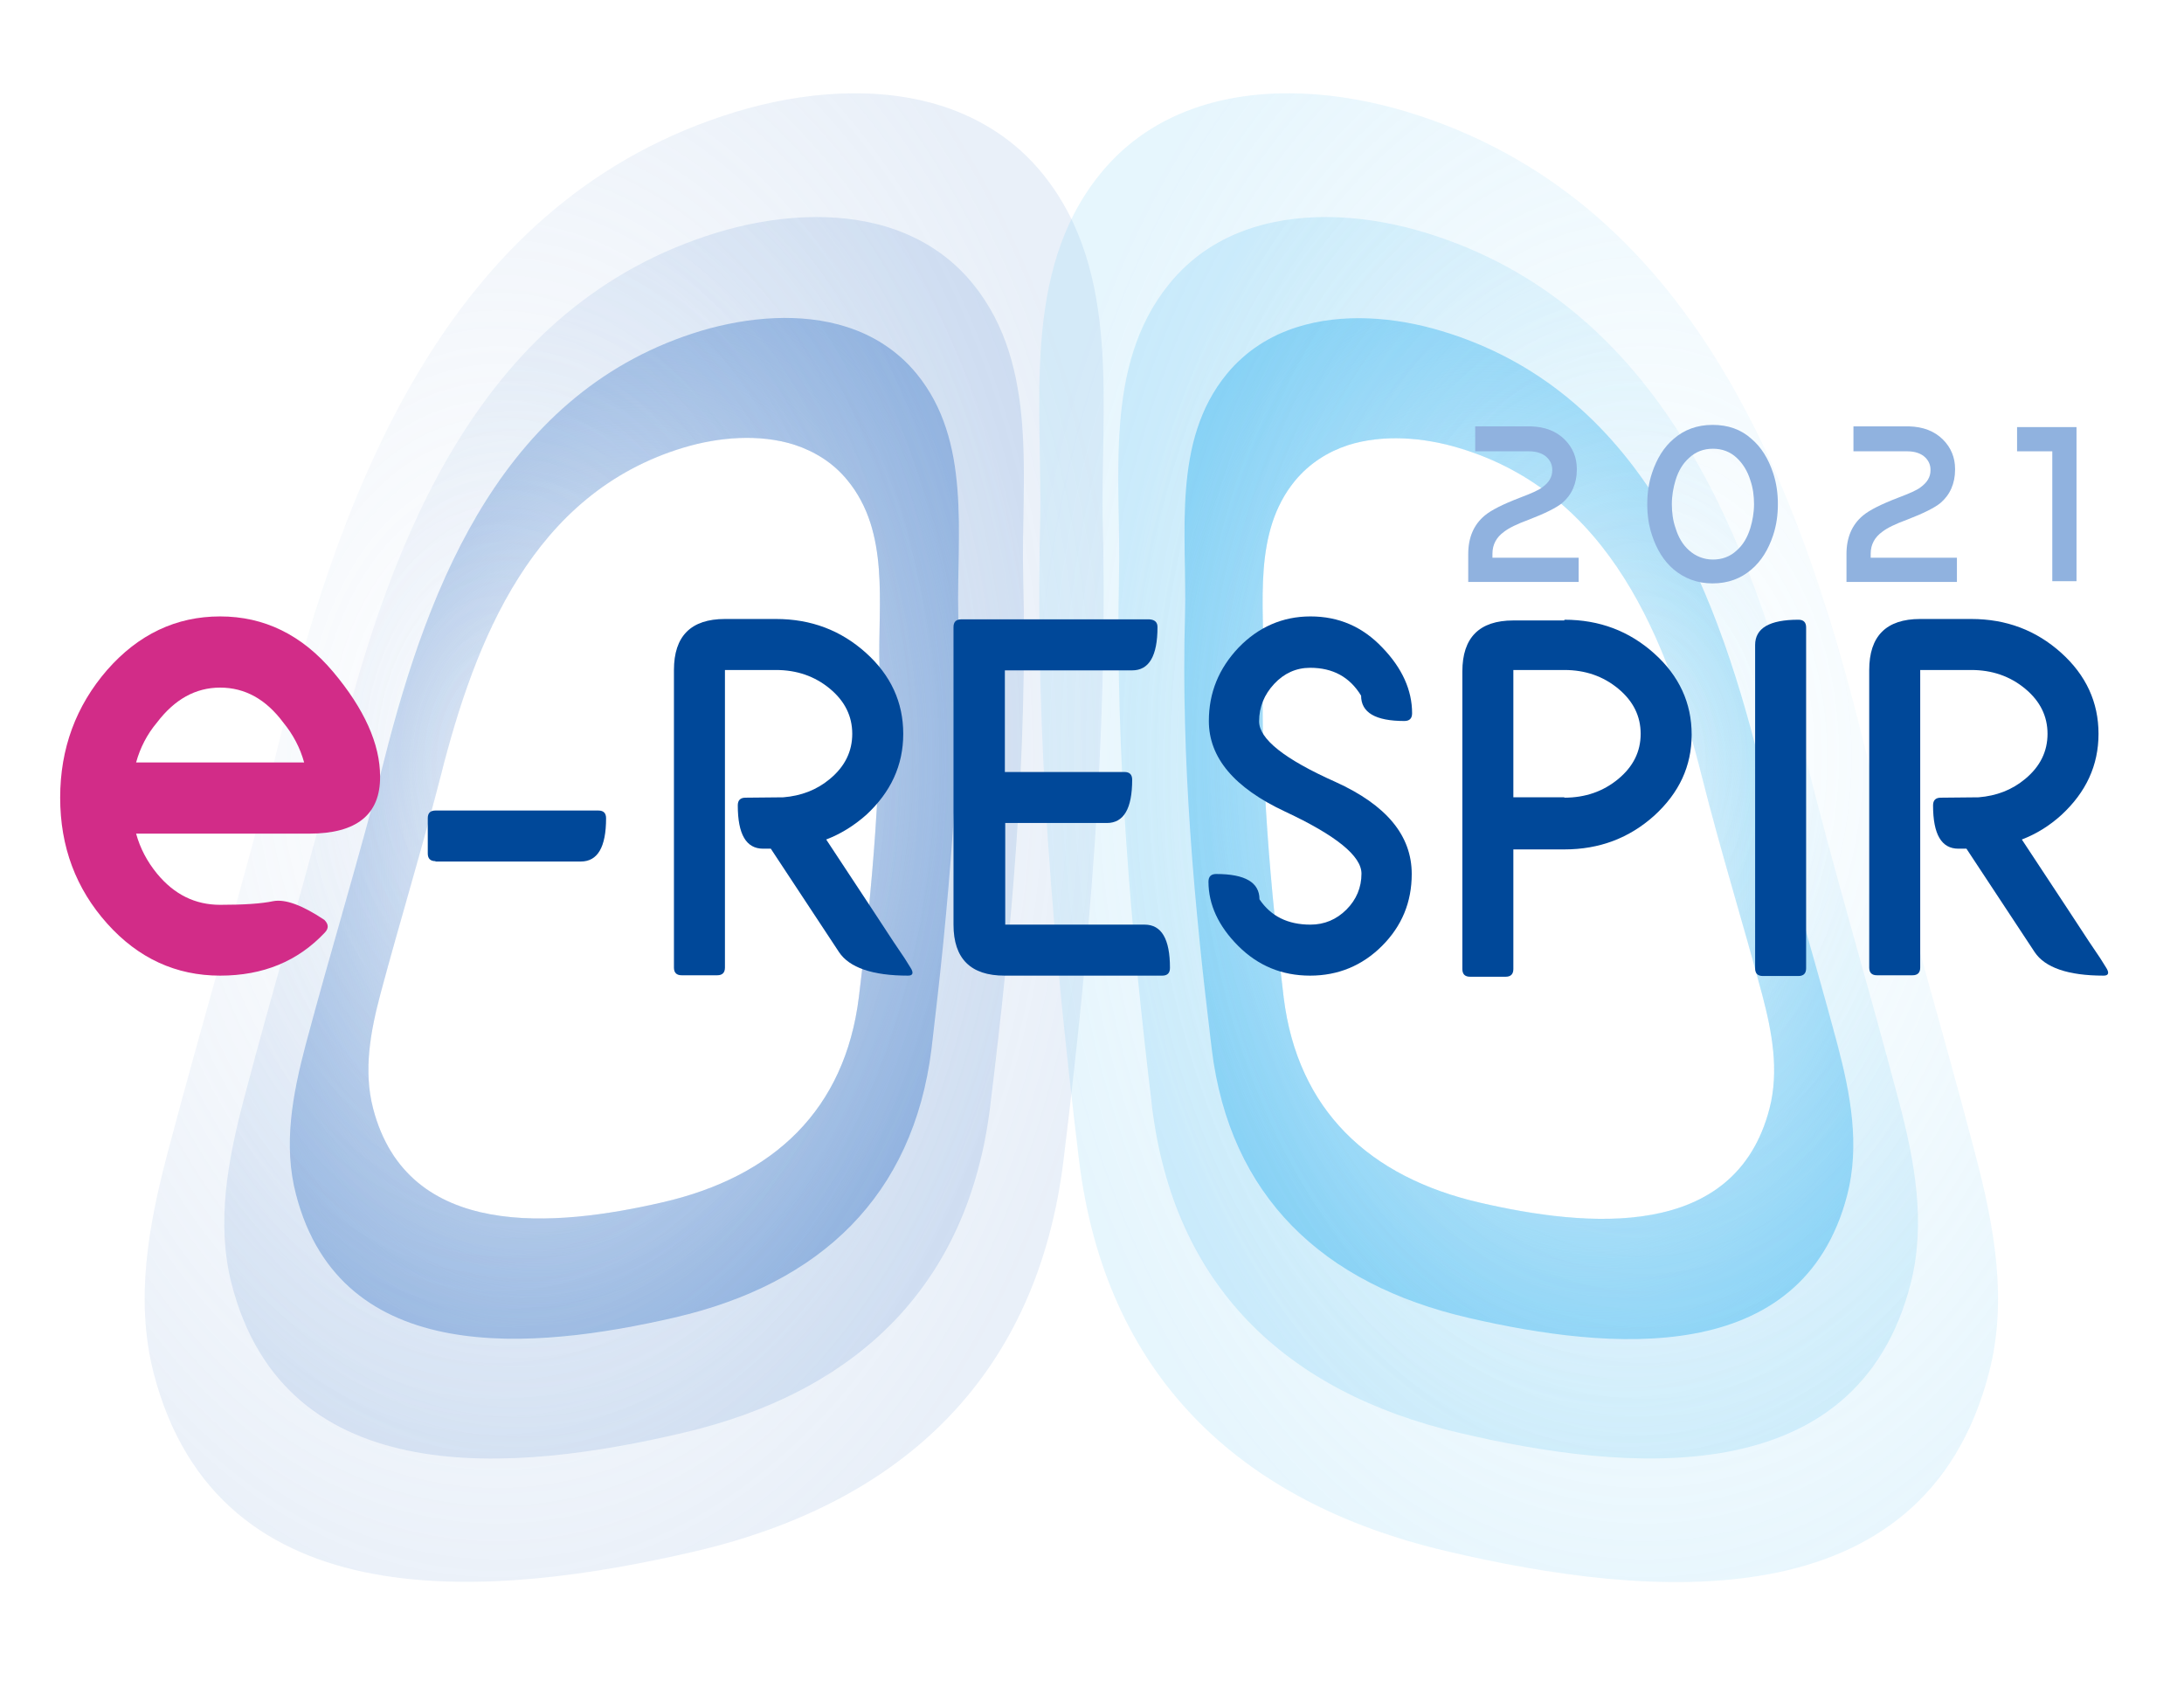 <?xml version="1.0" encoding="utf-8"?>
<!-- Generator: Adobe Illustrator 25.4.1, SVG Export Plug-In . SVG Version: 6.00 Build 0)  -->
<svg version="1.1" id="Calque_1" xmlns="http://www.w3.org/2000/svg" xmlns:xlink="http://www.w3.org/1999/xlink" x="0px" y="0px"
	 viewBox="0 0 595.3 460" style="enable-background:new 0 0 595.3 460;" xml:space="preserve">
<style type="text/css">
	.st0{fill:url(#SVGID_1_);}
	.st1{opacity:0.3;fill:url(#SVGID_00000173853482807488103320000009626387039988133305_);}
	.st2{opacity:0.2;fill:url(#SVGID_00000076594897041982486250000002349105031632956032_);}
	.st3{fill:url(#SVGID_00000071535833158392409280000002397673504543006849_);}
	.st4{opacity:0.3;fill:url(#SVGID_00000009558651629955582180000014957491745640038573_);}
	.st5{opacity:0.2;fill:url(#SVGID_00000113344778438653263730000017057669716198413233_);}
	.st6{fill:#004899;}
	.st7{fill:#D22C88;}
	.st8{fill:#90B2DF;}
</style>
<g>
	<g>
		<g>
			<g>
				
					<radialGradient id="SVGID_1_" cx="160.39" cy="225.786" r="117.643" gradientTransform="matrix(0.977 0.215 -0.316 1.434 75.02 -132.454)" gradientUnits="userSpaceOnUse">
					<stop  offset="9.582700e-03" style="stop-color:#90B2DF;stop-opacity:0"/>
					<stop  offset="0.86" style="stop-color:#90B2DF;stop-opacity:0.859"/>
					<stop  offset="1" style="stop-color:#90B2DF"/>
				</radialGradient>
				<path class="st0" d="M261.2,167.5c-0.5-21.8,3.7-47.3-11.4-65.7c-5.2-6.3-11.8-10.4-19-12.7c-12.5-4-26.9-2.7-39.5,1
					c-53.7,16.1-74.3,68.4-86.6,117.1c-6.6,26-14.5,51.7-21.4,77.6c-3.5,13.3-6.2,27.2-2.6,40.8c12.3,47.3,65,42.3,103.1,33.5
					c39.9-9.2,65.1-33.2,70.1-73.2C258.6,246.7,262.2,207.1,261.2,167.5z M234.1,271.8c-3.8,30.5-23,48.9-53.6,55.9
					c-29.1,6.7-69.4,10.5-78.8-25.6c-2.7-10.4-0.7-21,2-31.2c5.3-19.8,11.3-39.4,16.4-59.3c9.4-37.2,25.1-77.2,66.2-89.6
					c9.6-2.9,20.7-3.8,30.2-0.8c5.5,1.8,10.6,4.9,14.5,9.7c11.6,14.1,8.3,33.6,8.7,50.2C240.5,211.5,237.8,241.8,234.1,271.8z"/>
				
					<radialGradient id="SVGID_00000078751913129979733360000005941668062977961614_" cx="141.423" cy="209.879" r="142.276" gradientTransform="matrix(1 0 0 1.468 0 -98.276)" gradientUnits="userSpaceOnUse">
					<stop  offset="9.582700e-03" style="stop-color:#90B2DF;stop-opacity:0"/>
					<stop  offset="0.86" style="stop-color:#90B2DF;stop-opacity:0.859"/>
					<stop  offset="1" style="stop-color:#90B2DF"/>
				</radialGradient>
				<path style="opacity:0.3;fill:url(#SVGID_00000078751913129979733360000005941668062977961614_);" d="M278.9,157.4
					c-0.7-26.5,4.5-57.5-13.6-79.9c-6.2-7.7-14.1-12.6-22.7-15.4c-14.9-4.8-32.1-3.3-47.2,1.3c-64.2,19.6-88.8,83.2-103.5,142.4
					c-7.9,31.7-17.3,62.8-25.6,94.4c-4.2,16.2-7.4,33-3.2,49.6c14.7,57.5,77.7,51.4,123.1,40.7c47.7-11.2,77.8-40.4,83.7-89
					C275.8,253.7,280.1,205.5,278.9,157.4z M234.1,271.8c-3.8,30.5-23,48.9-53.6,55.9c-29.1,6.7-69.4,10.5-78.8-25.6
					c-2.7-10.4-0.7-21,2-31.2c5.3-19.8,11.3-39.4,16.4-59.3c9.4-37.2,25.1-77.2,66.2-89.6c9.6-2.9,20.7-3.8,30.2-0.8
					c5.5,1.8,10.6,4.9,14.5,9.7c11.6,14.1,8.3,33.6,8.7,50.2C240.5,211.5,237.8,241.8,234.1,271.8z"/>
				
					<radialGradient id="SVGID_00000002349183561517997010000010511788542765769605_" cx="135.698" cy="206.215" r="170.626" gradientTransform="matrix(1 0 0 1.468 0 -96.56)" gradientUnits="userSpaceOnUse">
					<stop  offset="9.582700e-03" style="stop-color:#90B2DF;stop-opacity:0"/>
					<stop  offset="0.86" style="stop-color:#90B2DF;stop-opacity:0.859"/>
					<stop  offset="1" style="stop-color:#90B2DF"/>
				</radialGradient>
				<path style="opacity:0.2;fill:url(#SVGID_00000002349183561517997010000010511788542765769605_);" d="M300.6,143.3
					c-0.8-31.8,5.4-68.9-16.3-95.8c-7.4-9.2-16.9-15.1-27.2-18.5c-17.9-5.8-38.5-4-56.6,1.5C123.4,54,93.9,130.3,76.3,201.3
					c-9.4,38-20.7,75.3-30.7,113.2c-5.1,19.4-8.8,39.6-3.8,59.4c17.6,68.9,93.1,61.6,147.7,48.9c57.2-13.4,93.3-48.4,100.4-106.7
					C296.9,258.8,302,201,300.6,143.3z M234.1,271.8c-3.8,30.5-23,48.9-53.6,55.9c-29.1,6.7-69.4,10.5-78.8-25.6
					c-2.7-10.4-0.7-21,2-31.2c5.3-19.8,11.3-39.4,16.4-59.3c9.4-37.2,25.1-77.2,66.2-89.6c9.6-2.9,20.7-3.8,30.2-0.8
					c5.5,1.8,10.6,4.9,14.5,9.7c11.6,14.1,8.3,33.6,8.7,50.2C240.5,211.5,237.8,241.8,234.1,271.8z"/>
			</g>
			<g>
				
					<radialGradient id="SVGID_00000173872840432163589490000008951497046820377244_" cx="9065.772" cy="225.786" r="117.643" gradientTransform="matrix(-0.977 0.215 0.316 1.434 9206.199 -2046.971)" gradientUnits="userSpaceOnUse">
					<stop  offset="9.582700e-03" style="stop-color:#83D0F5;stop-opacity:0"/>
					<stop  offset="0.86" style="stop-color:#83D0F5;stop-opacity:0.859"/>
					<stop  offset="1" style="stop-color:#83D0F5"/>
				</radialGradient>
				<path style="fill:url(#SVGID_00000173872840432163589490000008951497046820377244_);" d="M330.3,286c4.9,39.9,30.1,64,70.1,73.2
					c38.1,8.8,90.8,13.8,103.1-33.5c3.5-13.6,0.9-27.5-2.6-40.8c-6.9-25.9-14.8-51.6-21.4-77.6c-12.3-48.7-32.9-101-86.6-117.1
					c-12.6-3.8-27-5-39.5-1c-7.2,2.3-13.8,6.4-19,12.7c-15.1,18.4-10.8,43.9-11.4,65.7C321.9,207.1,325.5,246.7,330.3,286z
					 M344.3,181.2c0.4-16.6-2.9-36.1,8.7-50.2c4-4.8,9-7.9,14.5-9.7c9.5-3,20.6-2.1,30.2,0.8c41.1,12.3,56.8,52.3,66.2,89.6
					c5,19.9,11.1,39.5,16.4,59.3c2.7,10.2,4.7,20.8,2,31.2c-9.4,36.1-49.7,32.3-78.8,25.6c-30.5-7-49.8-25.4-53.6-55.9
					C346.3,241.8,343.5,211.5,344.3,181.2z"/>
				
					<radialGradient id="SVGID_00000054228385998654059830000008157976997391329922_" cx="9046.806" cy="209.879" r="142.276" gradientTransform="matrix(-1 0 0 1.468 9489.449 -98.276)" gradientUnits="userSpaceOnUse">
					<stop  offset="9.582700e-03" style="stop-color:#83D0F5;stop-opacity:0"/>
					<stop  offset="0.86" style="stop-color:#83D0F5;stop-opacity:0.859"/>
					<stop  offset="1" style="stop-color:#83D0F5"/>
				</radialGradient>
				<path style="opacity:0.3;fill:url(#SVGID_00000054228385998654059830000008157976997391329922_);" d="M314,301.5
					c5.9,48.6,36,77.8,83.7,89c45.5,10.7,108.4,16.7,123.1-40.7c4.2-16.5,1.1-33.4-3.2-49.6c-8.3-31.5-17.7-62.7-25.6-94.4
					c-14.7-59.2-39.3-122.8-103.5-142.4c-15.1-4.6-32.3-6.1-47.2-1.3c-8.7,2.8-16.5,7.7-22.7,15.4c-18.1,22.4-12.9,53.4-13.6,79.9
					C304,205.5,308.3,253.7,314,301.5z M344.3,181.2c0.4-16.6-2.9-36.1,8.7-50.2c4-4.8,9-7.9,14.5-9.7c9.5-3,20.6-2.1,30.2,0.8
					c41.1,12.3,56.8,52.3,66.2,89.6c5,19.9,11.1,39.5,16.4,59.3c2.7,10.2,4.7,20.8,2,31.2c-9.4,36.1-49.7,32.3-78.8,25.6
					c-30.5-7-49.8-25.4-53.6-55.9C346.3,241.8,343.5,211.5,344.3,181.2z"/>
				
					<radialGradient id="SVGID_00000103985045381371444160000004257925594768994726_" cx="9041.081" cy="206.215" r="170.626" gradientTransform="matrix(-1 0 0 1.468 9489.449 -96.56)" gradientUnits="userSpaceOnUse">
					<stop  offset="9.582700e-03" style="stop-color:#83D0F5;stop-opacity:0"/>
					<stop  offset="0.86" style="stop-color:#83D0F5;stop-opacity:0.859"/>
					<stop  offset="1" style="stop-color:#83D0F5"/>
				</radialGradient>
				<path style="opacity:0.2;fill:url(#SVGID_00000103985045381371444160000004257925594768994726_);" d="M294.1,316.1
					c7.1,58.2,43.1,93.3,100.4,106.7c54.5,12.8,130,20.1,147.7-48.9c5.1-19.8,1.3-40-3.8-59.4c-9.9-37.8-21.2-75.2-30.7-113.2
					c-17.6-71-47.1-147.3-124.1-170.8C365.5,25,344.9,23.2,327,29c-10.4,3.4-19.8,9.3-27.2,18.5c-21.7,26.8-15.5,64-16.3,95.8
					C282.1,201,287.2,258.8,294.1,316.1z M344.3,181.2c0.4-16.6-2.9-36.1,8.7-50.2c4-4.8,9-7.9,14.5-9.7c9.5-3,20.6-2.1,30.2,0.8
					c41.1,12.3,56.8,52.3,66.2,89.6c5,19.9,11.1,39.5,16.4,59.3c2.7,10.2,4.7,20.8,2,31.2c-9.4,36.1-49.7,32.3-78.8,25.6
					c-30.5-7-49.8-25.4-53.6-55.9C346.3,241.8,343.5,211.5,344.3,181.2z"/>
			</g>
			<g>
				<g>
					<g>
						<path class="st6" d="M225.2,228.8l12.2,18.5l6.1,9.3l3.1,4.6l1.5,2.4c1,1.5,0.8,2.3-0.6,2.3c-9.7,0-16-2.2-18.8-6.4
							l-18.6-28.2H208c-4.6,0-6.9-3.9-6.9-11.8c0-1.4,0.7-2.1,2.1-2.1l10.3-0.1c4.9-0.4,9.1-2,12.7-5c4.1-3.4,6.1-7.5,6.1-12.3
							c0-4.8-2-8.9-6.1-12.3c-4.1-3.4-9-5.1-14.7-5.1h-13.9v81.1c0,1.4-0.7,2.1-2.1,2.1h-9.7c-1.4,0-2.1-0.7-2.1-2.1v-81.1
							c0-9.2,4.6-13.9,13.9-13.9h13.9c9.6,0,17.7,3.1,24.5,9.2c6.8,6.1,10.2,13.5,10.2,22.1c0,8.6-3.4,15.9-10.1,22.1
							C232.7,225.1,229.1,227.3,225.2,228.8z"/>
						<path class="st6" d="M315.5,170.9c0,7.9-2.3,11.8-6.9,11.8h-34.7v27.7h32.6c1.4,0,2.1,0.7,2.1,2.1c0,7.9-2.3,11.8-6.9,11.8
							h-27.7v27.7H312c4.6,0,6.9,3.9,6.9,11.8c0,1.4-0.7,2.1-2.1,2.1h-43c-9.2,0-13.9-4.6-13.9-13.9v-81.1c0-1.4,0.7-2.1,2.1-2.1
							h51.3C314.8,168.9,315.5,169.6,315.5,170.9z"/>
						<path class="st6" d="M364,213.1c13.9,6.3,20.8,14.6,20.8,25.1c0,7.7-2.7,14.2-8.1,19.6c-5.4,5.4-12,8.1-19.6,8.1
							c-7.7,0-14.2-2.7-19.6-8.1c-5.4-5.4-8.1-11.3-8.1-17.5c0-1.4,0.7-2.1,2.1-2.1c7.9,0,11.8,2.3,11.8,6.9
							c3.1,4.6,7.7,6.9,13.9,6.9c3.8,0,7.1-1.4,9.8-4.1c2.7-2.7,4.1-6,4.1-9.8c0-4.8-6.9-10.4-20.8-16.9
							c-13.9-6.5-20.8-14.7-20.8-24.7c0-7.7,2.7-14.3,8.1-20c5.4-5.6,12-8.5,19.6-8.5c7.7,0,14.2,2.8,19.6,8.5
							c5.4,5.6,8.1,11.6,8.1,17.9c0,1.4-0.7,2.1-2.1,2.1c-7.9,0-11.8-2.3-11.8-6.9c-3.1-5.1-7.7-7.6-13.9-7.6
							c-3.8,0-7.1,1.5-9.8,4.4c-2.7,2.9-4.1,6.3-4.1,10.2C343.2,201.4,350.1,206.9,364,213.1z"/>
						<path class="st6" d="M426.4,168.9c9.6,0,17.7,3.1,24.5,9.2c6.8,6.1,10.2,13.5,10.2,22.1c0,8.6-3.4,15.9-10.2,22.1
							c-6.8,6.1-14.9,9.2-24.5,9.2h-13.9v32.6c0,1.4-0.7,2.1-2.1,2.1h-9.7c-1.4,0-2.1-0.7-2.1-2.1v-81.1c0-9.2,4.6-13.9,13.9-13.9
							H426.4z M426.4,217.4c5.7,0,10.6-1.7,14.7-5.1c4.1-3.4,6.1-7.5,6.1-12.3c0-4.8-2-8.9-6.1-12.3c-4.1-3.4-9-5.1-14.7-5.1h-13.9
							v34.7H426.4z"/>
						<path class="st6" d="M478.4,175.8c0-4.6,3.9-6.9,11.8-6.9c1.4,0,2.1,0.7,2.1,2.1v92.9c0,1.4-0.7,2.1-2.1,2.1h-9.7
							c-1.4,0-2.1-0.7-2.1-2.1V175.8z"/>
						<path class="st6" d="M551.1,228.8l12.2,18.5l6.1,9.3l3.1,4.6l1.5,2.4c1,1.5,0.8,2.3-0.6,2.3c-9.7,0-16-2.2-18.8-6.4L536,231.3
							h-2.2c-4.6,0-6.9-3.9-6.9-11.8c0-1.4,0.7-2.1,2.1-2.1l10.3-0.1c4.9-0.4,9.1-2,12.7-5c4.1-3.4,6.1-7.5,6.1-12.3
							c0-4.8-2-8.9-6.1-12.3c-4.1-3.4-9-5.1-14.7-5.1h-13.9v81.1c0,1.4-0.7,2.1-2.1,2.1h-9.7c-1.4,0-2.1-0.7-2.1-2.1v-81.1
							c0-9.2,4.6-13.9,13.9-13.9h13.9c9.6,0,17.7,3.1,24.5,9.2c6.8,6.1,10.2,13.5,10.2,22.1c0,8.6-3.4,15.9-10.1,22.1
							C558.6,225.1,555,227.3,551.1,228.8z"/>
					</g>
					<g>
						<path class="st6" d="M118.7,234.7c-1.4,0-2.1-0.7-2.1-2.1V223c0-1.4,0.7-2.1,2.1-2.1h44.4c1.4,0,2.1,0.7,2.1,2.1
							c0,7.9-2.3,11.8-6.9,11.8H118.7z"/>
					</g>
					<g>
						<path class="st7" d="M84.3,227.2H37.1c1.1,4,3,7.6,5.7,10.9c4.7,5.7,10.4,8.5,17.2,8.5c6.4,0,11.2-0.3,14.5-1
							c3.3-0.6,7.9,1.1,13.9,5.1c1.2,1.2,1.2,2.3,0.2,3.4c-7.4,7.9-16.9,11.8-28.6,11.8c-12,0-22.3-4.7-30.8-14.2
							c-8.5-9.5-12.8-20.9-12.8-34.3c0-13.4,4.3-25,12.8-34.8C37.7,172.9,48,168,60,168c12,0,22.3,5,30.8,15.1
							c8.5,10.1,12.8,19.7,12.8,28.5C103.7,222,97.2,227.2,84.3,227.2z M82.9,207.8c-1.1-4-3-7.6-5.7-10.9
							c-4.7-6.3-10.4-9.5-17.2-9.5c-6.7,0-12.4,3.2-17.2,9.5c-2.7,3.2-4.6,6.9-5.7,10.9H82.9z"/>
					</g>
				</g>
			</g>
		</g>
		<g>
			<g>
				<path class="st8" d="M402.1,122.8v-6.6h15.1c3.9,0.1,7,1.3,9.3,3.6c2.2,2.2,3.3,4.9,3.3,8v0v0.2c0,3.8-1.4,6.9-4,9.1
					c-1.6,1.3-4.6,2.8-9,4.5c-3.3,1.2-5.5,2.3-6.8,3.3c-2.1,1.5-3.2,3.5-3.2,6v1.1h23.5v6.6h-30.1v-7.6c0-4.5,1.5-8,4.5-10.5
					c1.8-1.5,5-3.1,9.7-4.9c2.9-1.1,5-2,6-2.8c1.8-1.3,2.7-2.8,2.7-4.6v-0.2c0-1.3-0.5-2.4-1.4-3.3c-1.1-1.1-2.8-1.7-4.9-1.7H402.1z
					"/>
				<path class="st8" d="M477.4,119.6c2.7,2.3,4.6,5.4,5.9,9.3c0.9,2.7,1.3,5.5,1.3,8.5c0,3-0.4,5.8-1.3,8.5c-1.3,3.9-3.2,7-5.9,9.3
					c-2.9,2.5-6.4,3.8-10.6,3.8c-4.1,0-7.6-1.3-10.6-3.8c-2.7-2.3-4.6-5.4-5.9-9.3c-0.9-2.7-1.3-5.5-1.3-8.5c0-3,0.4-5.8,1.3-8.5
					c1.3-3.9,3.2-7,5.9-9.3c2.9-2.5,6.4-3.8,10.6-3.8C471,115.8,474.5,117,477.4,119.6z M473.4,124.8c-1.8-1.7-4-2.5-6.5-2.5
					c-2.5,0-4.7,0.8-6.5,2.5c-1.7,1.5-2.9,3.5-3.7,6.1c-0.6,2-1,4.2-1,6.5c0,2.3,0.3,4.5,1,6.5c0.8,2.6,2,4.6,3.7,6.1
					c1.8,1.6,4,2.5,6.5,2.5c2.5,0,4.7-0.8,6.5-2.5c1.7-1.5,2.9-3.5,3.7-6.1c0.6-2,1-4.2,1-6.5c0-2.3-0.3-4.5-1-6.5
					C476.3,128.3,475,126.3,473.4,124.8z"/>
				<path class="st8" d="M505.2,122.8v-6.6h15.1c3.9,0.1,7,1.3,9.3,3.6c2.2,2.2,3.3,4.9,3.3,8v0v0.2c0,3.8-1.4,6.9-4,9.1
					c-1.6,1.3-4.6,2.8-9,4.5c-3.3,1.2-5.5,2.3-6.8,3.3c-2.1,1.5-3.2,3.5-3.2,6v1.1h23.5v6.6h-30.1v-7.6c0-4.5,1.5-8,4.5-10.5
					c1.8-1.5,5-3.1,9.7-4.9c2.9-1.1,5-2,6-2.8c1.8-1.3,2.7-2.8,2.7-4.6v-0.2c0-1.3-0.5-2.4-1.4-3.3c-1.1-1.1-2.8-1.7-4.9-1.7H505.2z
					"/>
				<path class="st8" d="M566,158.4h-6.6V123h-9.6v-6.6H566V158.4z"/>
			</g>
		</g>
	</g>
</g>
</svg>
